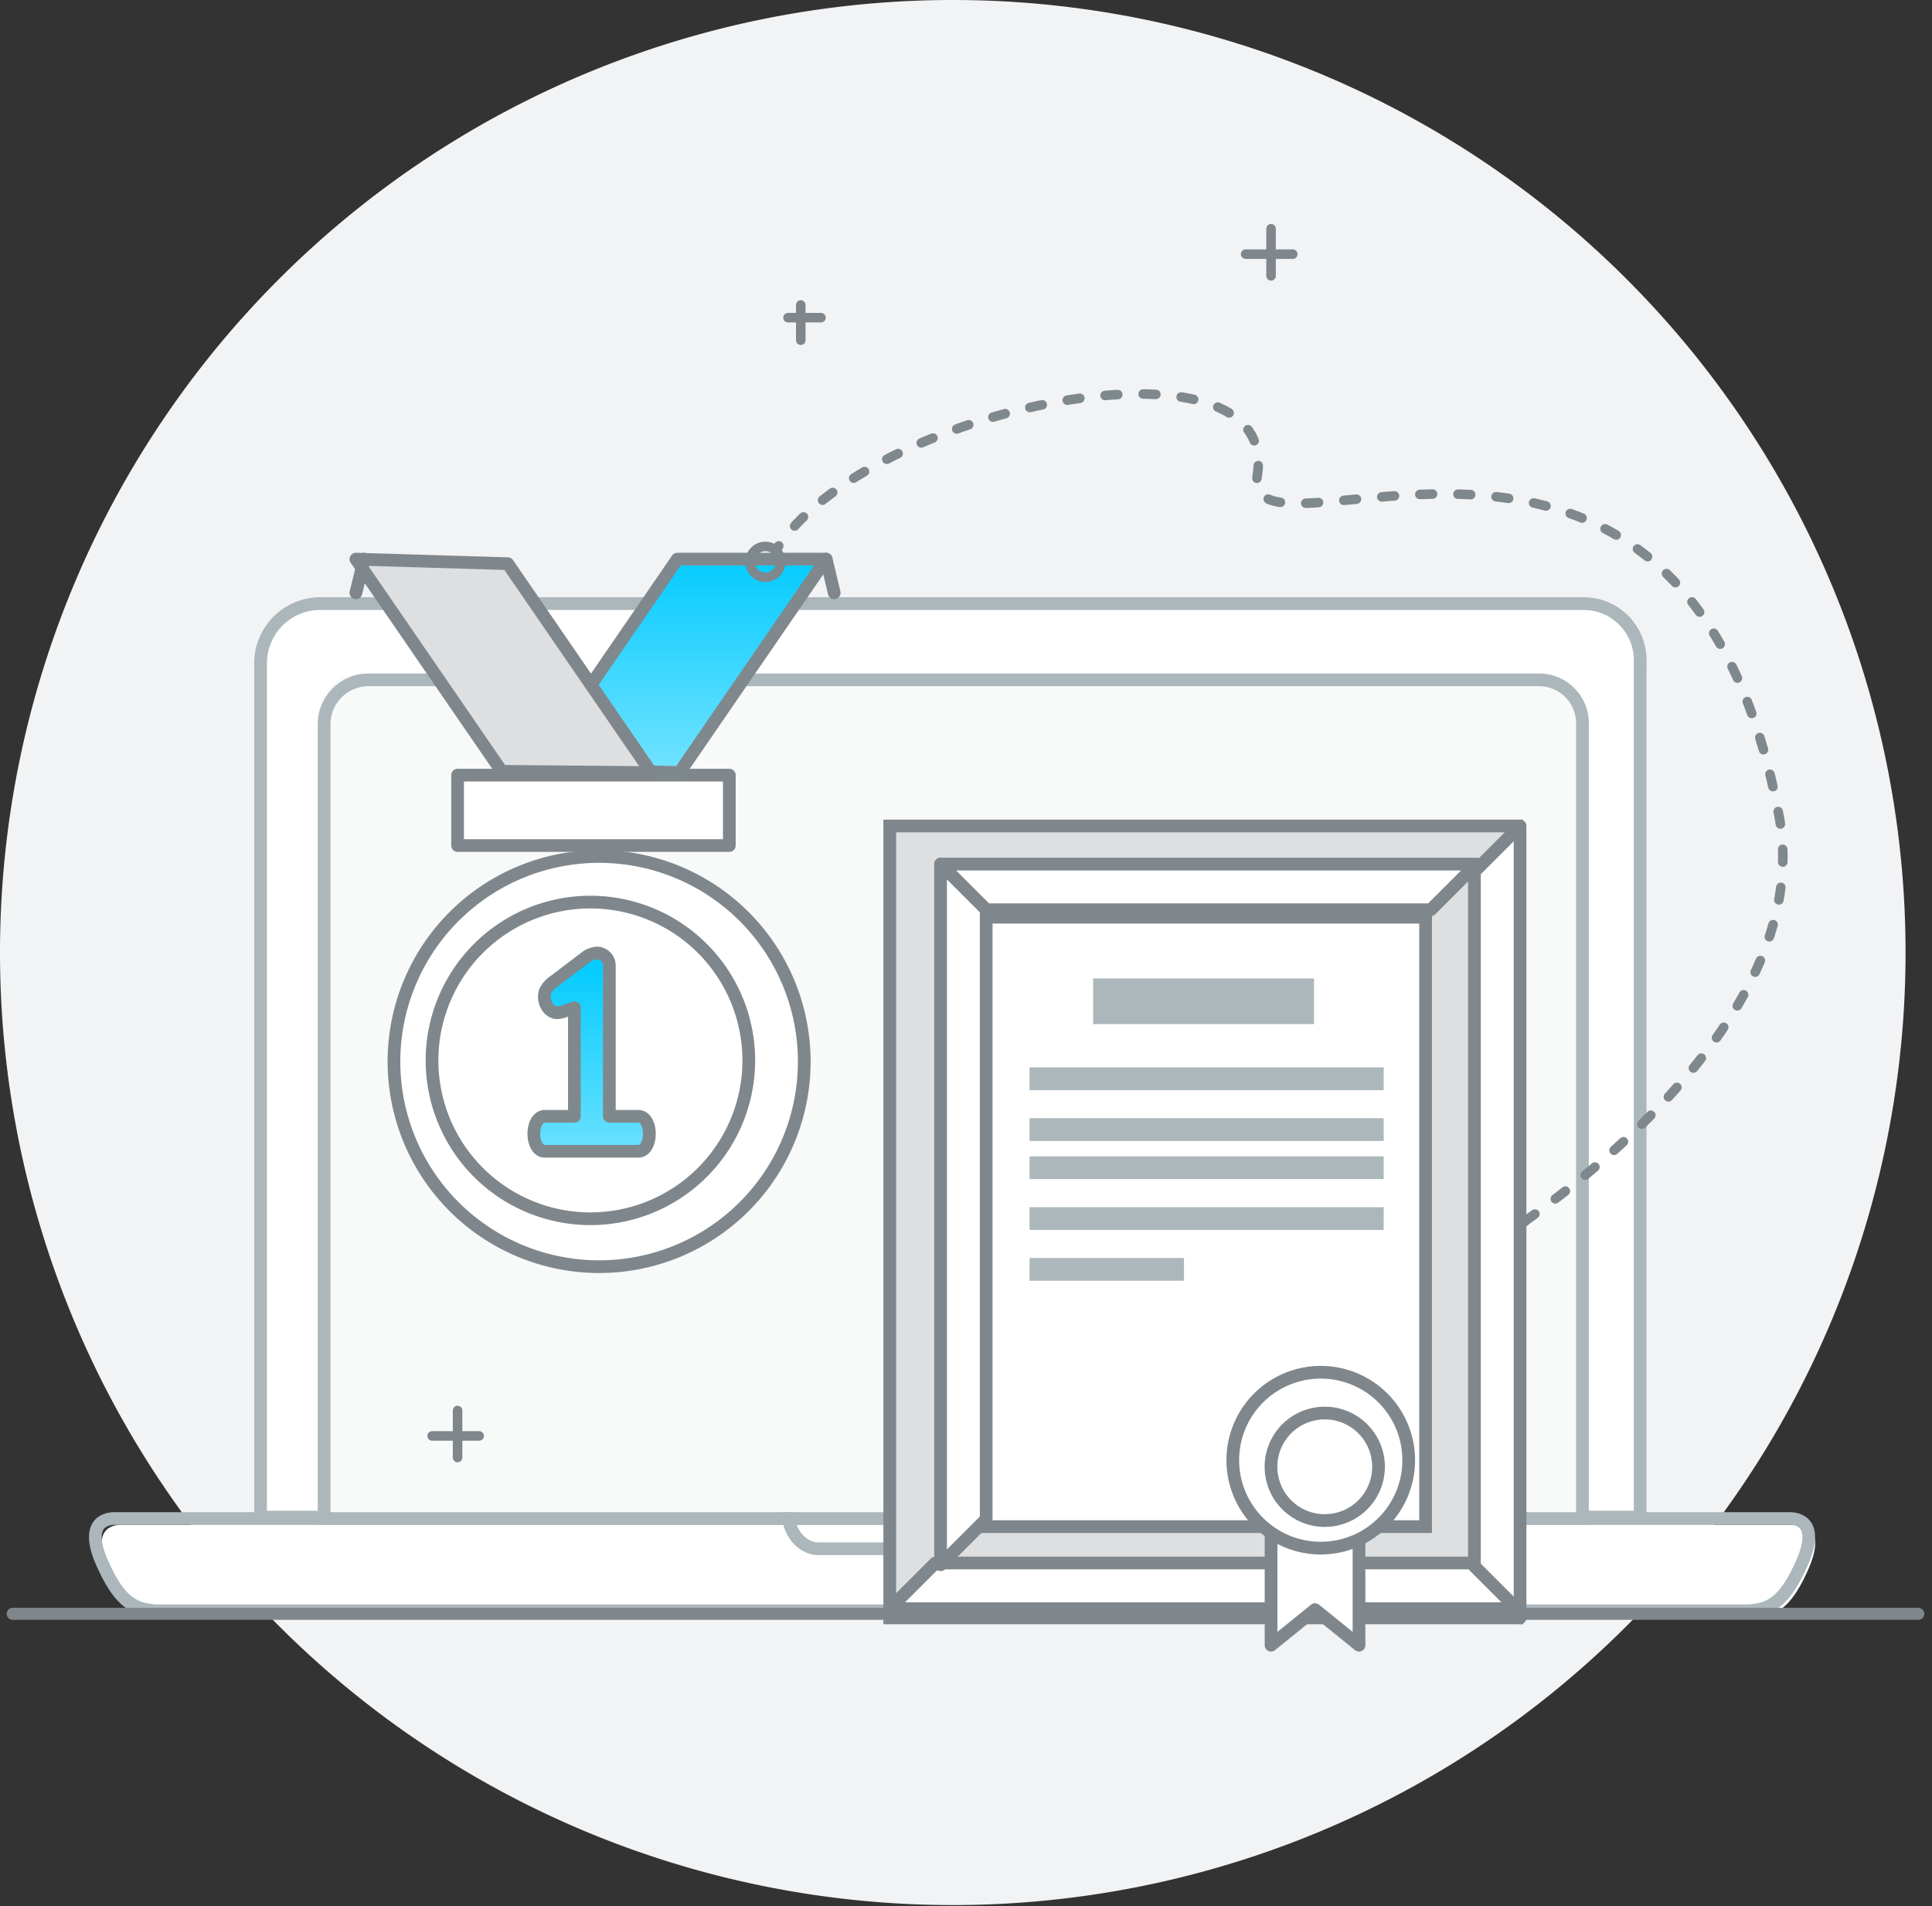 <svg xmlns="http://www.w3.org/2000/svg" width="152" height="150" viewBox="0 0 152 150"><rect x="0" y="0" width="152" height="150" fill="#333333" stroke="none"/><defs><linearGradient id="a" x1="661.5" x2="661.5" y1="415.35" y2="431.57" gradientUnits="userSpaceOnUse"><stop offset="0" stop-color="#07ccff"/><stop offset="1" stop-color="#71e2ff"/></linearGradient><linearGradient id="b" x1="654.5" x2="654.5" y1="447.32" y2="462.59" gradientUnits="userSpaceOnUse"><stop offset="0" stop-color="#07ccff"/><stop offset="1" stop-color="#71e2ff"/></linearGradient></defs><path fill="#f2f3f5" d="M74.96 0a74.96 74.96 0 1 0 0 149.92A74.96 74.96 0 0 0 74.96 0"/><path fill="#fff" d="M129.54 119.89V52.94A4.94 4.94 0 0 0 124.6 48H25.2a5.2 5.2 0 0 0-5.2 5.2v66.69"/><path fill="#acb7bc" d="M25.2 47a5.2 5.2 0 0 0-5.2 5.2v67.69h109.54V51.94A4.94 4.94 0 0 0 124.6 47zm103.34 4.94v66.95H21V52.2a4.2 4.2 0 0 1 4.2-4.2h99.4a3.95 3.95 0 0 1 3.94 3.94z"/><path fill="#f8f9f9" d="M25 119.44V56.5a3.5 3.5 0 0 1 3.5-3.5h92.08a3.42 3.42 0 0 1 3.42 3.42v63.02z"/><path fill="#acb7bc" d="M29 53a4 4 0 0 0-4 4v63.44h100V56.92a3.91 3.91 0 0 0-3.92-3.92zm95 3.92v62.52H26V57a3 3 0 0 1 3-3h92.08a2.92 2.92 0 0 1 2.92 2.92z"/><path fill="#fff" d="M12.5 127.26l-.2-.05c-1.43-.17-2.51-.85-3.79-3.78-.56-1.28-.66-2.27-.29-2.84.36-.55 1.05-.59 1.26-.59h131.85c.2 0 .9.04 1.25.59.38.57.28 1.56-.28 2.84-1.3 2.97-2.41 3.64-3.88 3.8l-.35.03z"/><path fill="#acb7bc" d="M8.98 119c-1.07 0-2.9.77-1.43 4.13 1.27 2.9 2.44 3.87 4.19 4.08v.05h126.23v-.04c1.8-.18 2.99-1.13 4.28-4.09 1.47-3.36-.35-4.13-1.42-4.13zm132.68 1.36c.13.2.36.82-.32 2.37-1.21 2.76-2.15 3.36-3.47 3.5l-.23.03H12.23l-.37-.04c-1.25-.16-2.21-.77-3.39-3.49-.68-1.55-.46-2.17-.33-2.37.23-.34.74-.36.84-.36h131.85c.1 0 .61.02.83.36z"/><path fill="none" stroke="#acb7bc" stroke-miterlimit="50" d="M62 119c0 1.58 1.08 2.88 2.41 2.88h20.23c1.32 0 2.4-1.3 2.4-2.88"/><path fill="none" stroke="#7f878c" stroke-linecap="round" stroke-linejoin="round" stroke-miterlimit="50" stroke-width=".95" d="M150.92 127H1"/><path fill="none" stroke="#7f878c" stroke-linecap="round" stroke-linejoin="round" stroke-miterlimit="50" stroke-width=".75" d="M110 103v2.77M111.77 105H109M36 111v3.7M37.7 113H34"/><path fill="#fff" d="M115.44 81.89a3.36 3.36 0 0 0-1.44-1.45 3.34 3.34 0 0 0 1.44-1.44c.32.62.83 1.12 1.45 1.44-.62.32-1.13.83-1.45 1.45"/><path fill="#7f878c" d="M113 80.98a2.98 2.98 0 0 1 2.98 2.99 3 3 0 0 1 2.99-2.99 2.98 2.98 0 0 1-2.99-2.98 2.97 2.97 0 0 1-2.98 2.98zm3.73 0c-.28.22-.53.47-.75.75a4.04 4.04 0 0 0-.74-.75c.28-.21.53-.46.74-.74.22.28.47.53.75.74z"/><path fill="none" stroke="#7f878c" stroke-linecap="round" stroke-linejoin="round" stroke-miterlimit="50" stroke-width=".75" d="M115 83v2.77M116.77 84H114M43.63 58.81a.82.82 0 0 1-1.63 0 .82.82 0 0 1 1.63 0zM63 24v2.77M64.59 25H62"/><path fill="#fff" d="M74 123.14h42.16V68H74z"/><path fill="none" stroke="#7f878c" stroke-miterlimit="50" d="M74 123.14h42.16V68H74z"/><path fill="#dddfe0" d="M77.18 120.14h34.98V72.18H77.18zM70 65h49.33v62.32H70z"/><path fill="none" stroke="#7f878c" stroke-miterlimit="50" d="M77.18 120.14h34.98V72.18H77.18zM70 65h49.33v62.32H70z"/><path fill="#acb7bc" d="M86 80.59h17.38V77H86zM81 85.79h27.86V84H81zM81 89.79h27.86V88H81zM81 92.79h27.86V91H81zM81 96.79h27.86V95H81zM81 100.79h12.15V99H81z"/><path fill="#fff" d="M77.59 71.59L74 68h42.16l-3.59 3.59z"/><path fill="none" stroke="#7f878c" stroke-linecap="round" stroke-linejoin="round" stroke-miterlimit="50" d="M77.59 71.59L74 68h42.16l-3.59 3.59z"/><path fill="#fff" d="M116 68.59l3.59-3.59v62.32l-3.59-3.59z"/><path fill="none" stroke="#7f878c" stroke-linecap="round" stroke-linejoin="round" stroke-miterlimit="50" d="M116 68.59l3.59-3.59v62.32l-3.59-3.59z"/><path fill="#fff" d="M70 126.59l3.59-3.59h42.15l3.59 3.59z"/><path fill="none" stroke="#7f878c" stroke-linecap="round" stroke-linejoin="round" stroke-miterlimit="50" d="M70 126.59l3.59-3.59h42.15l3.59 3.59z"/><path fill="#fff" d="M74 68v55.14l3.59-3.59V71.59z"/><path fill="none" stroke="#7f878c" stroke-linecap="round" stroke-linejoin="round" stroke-miterlimit="50" d="M74 68v55.14l3.59-3.59V71.59z"/><path fill="#fff" d="M106.92 129.47l-3.46-2.8-3.46 2.8V115h6.92z"/><path fill="none" stroke="#7f878c" stroke-linecap="round" stroke-linejoin="round" stroke-miterlimit="50" d="M106.92 129.47l-3.46-2.8-3.46 2.8V115h6.92z"/><path fill="#fff" d="M110.83 114.91a6.92 6.92 0 1 1-13.84 0 6.92 6.92 0 0 1 13.84 0"/><path fill="none" stroke="#7f878c" stroke-linecap="round" stroke-linejoin="round" stroke-miterlimit="50" d="M110.83 114.91a6.92 6.92 0 1 1-13.84 0 6.92 6.92 0 0 1 13.84 0z"/><path fill="#fff" d="M108.45 115.22a4.23 4.23 0 1 1-8.45.01 4.23 4.23 0 0 1 8.45-.01"/><path fill="none" stroke="#7f878c" stroke-linecap="round" stroke-linejoin="round" stroke-miterlimit="50" d="M108.45 115.22a4.23 4.23 0 1 1-8.45.01 4.23 4.23 0 0 1 8.45-.01z"/><path fill="#fff" d="M63.27 83.14a16.14 16.14 0 1 1-32.27 0 16.14 16.14 0 0 1 32.27 0"/><path fill="none" stroke="#7f878c" stroke-linecap="round" stroke-linejoin="round" stroke-miterlimit="50" d="M63.27 83.14a16.14 16.14 0 1 1-32.27 0 16.14 16.14 0 0 1 32.27 0z"/><path fill="#fff" d="M36 66.54h21.38V61H36z"/><path fill="none" stroke="#7f878c" stroke-linecap="round" stroke-linejoin="round" stroke-miterlimit="50" d="M36 66.54h21.38V61H36z"/><path fill="url(#a)" d="M661.45 431.8l-11.45-.36L661.29 415h11.7z" transform="translate(-608 -371)"/><path fill="none" stroke="#7f888d" stroke-linecap="round" stroke-linejoin="round" stroke-miterlimit="50" d="M53.45 60.8L42 60.44 53.29 44h11.7z"/><path fill="#dddfe0" d="M39.47 60.7L28 44l11.95.36L51.24 60.8z"/><path fill="none" stroke="#7f878c" stroke-linecap="round" stroke-linejoin="round" stroke-miterlimit="50" d="M39.47 60.7L28 44l11.95.36L51.24 60.8z"/><path fill="#fff" d="M58.91 83.45a12.46 12.46 0 1 1-24.92 0 12.46 12.46 0 0 1 24.92 0"/><path fill="none" stroke="#7f878c" stroke-linecap="round" stroke-linejoin="round" stroke-miterlimit="50" d="M58.91 83.45a12.46 12.46 0 1 1-24.92 0 12.46 12.46 0 0 1 24.92 0z"/><path fill="#fff" d="M28.65 44L28 46.65"/><path fill="none" stroke="#7f878c" stroke-linecap="round" stroke-linejoin="round" stroke-miterlimit="50" d="M28.65 44L28 46.65M65 44l.63 2.65"/><path fill="none" stroke="#7f888d" stroke-dasharray="1 2 1 2" stroke-linecap="round" stroke-miterlimit="50" stroke-width=".75" d="M119.96 96.14c0-.21 23.18-15.04 20.01-31.9C132.42 24 97.56 45.99 98.92 37.38c1.89-11.94-30.75-5.48-37.92 5.98"/><path fill="none" stroke="#7f888d" stroke-linecap="round" stroke-miterlimit="50" stroke-width=".75" d="M61.07 45.07a1.2 1.2 0 0 1-1.71 0 1.2 1.2 0 0 1 0-1.71 1.2 1.2 0 0 1 1.71 0 1.2 1.2 0 0 1 0 1.71z"/><path fill="none" stroke="#7f878c" stroke-linecap="round" stroke-linejoin="round" stroke-miterlimit="50" stroke-width=".75" d="M100 18v3.71M101.71 20H98"/><path fill="url(#b)" d="M655.94 458.85v-11.88a.99.99 0 0 0-.9-.97c-.26-.02-.75.16-.9.29l-2.5 1.9c-.34.22-.73.63-.79 1-.11.55.18 1.26.7 1.45.31.12.6.03.96-.1l.68-.24v8.55h-2.32c-.57 0-.87.69-.87 1.37 0 .7.3 1.38.87 1.38h7.35c.57 0 .87-.68.87-1.38 0-.68-.3-1.37-.87-1.37z" transform="translate(-608 -371)"/><path fill="none" stroke="#7f888d" stroke-linecap="round" stroke-linejoin="round" stroke-miterlimit="50" d="M50.22 87.85h-2.28V75.97a.99.99 0 0 0-.9-.97c-.26-.02-.75.16-.9.29l-2.5 1.9c-.34.22-.73.63-.79 1-.11.55.18 1.26.7 1.45.31.12.6.03.96-.1l.68-.24v8.55h-2.32c-.57 0-.87.69-.87 1.37 0 .7.3 1.38.87 1.38h7.35c.57 0 .87-.68.87-1.38 0-.68-.3-1.37-.87-1.37z"/></svg>